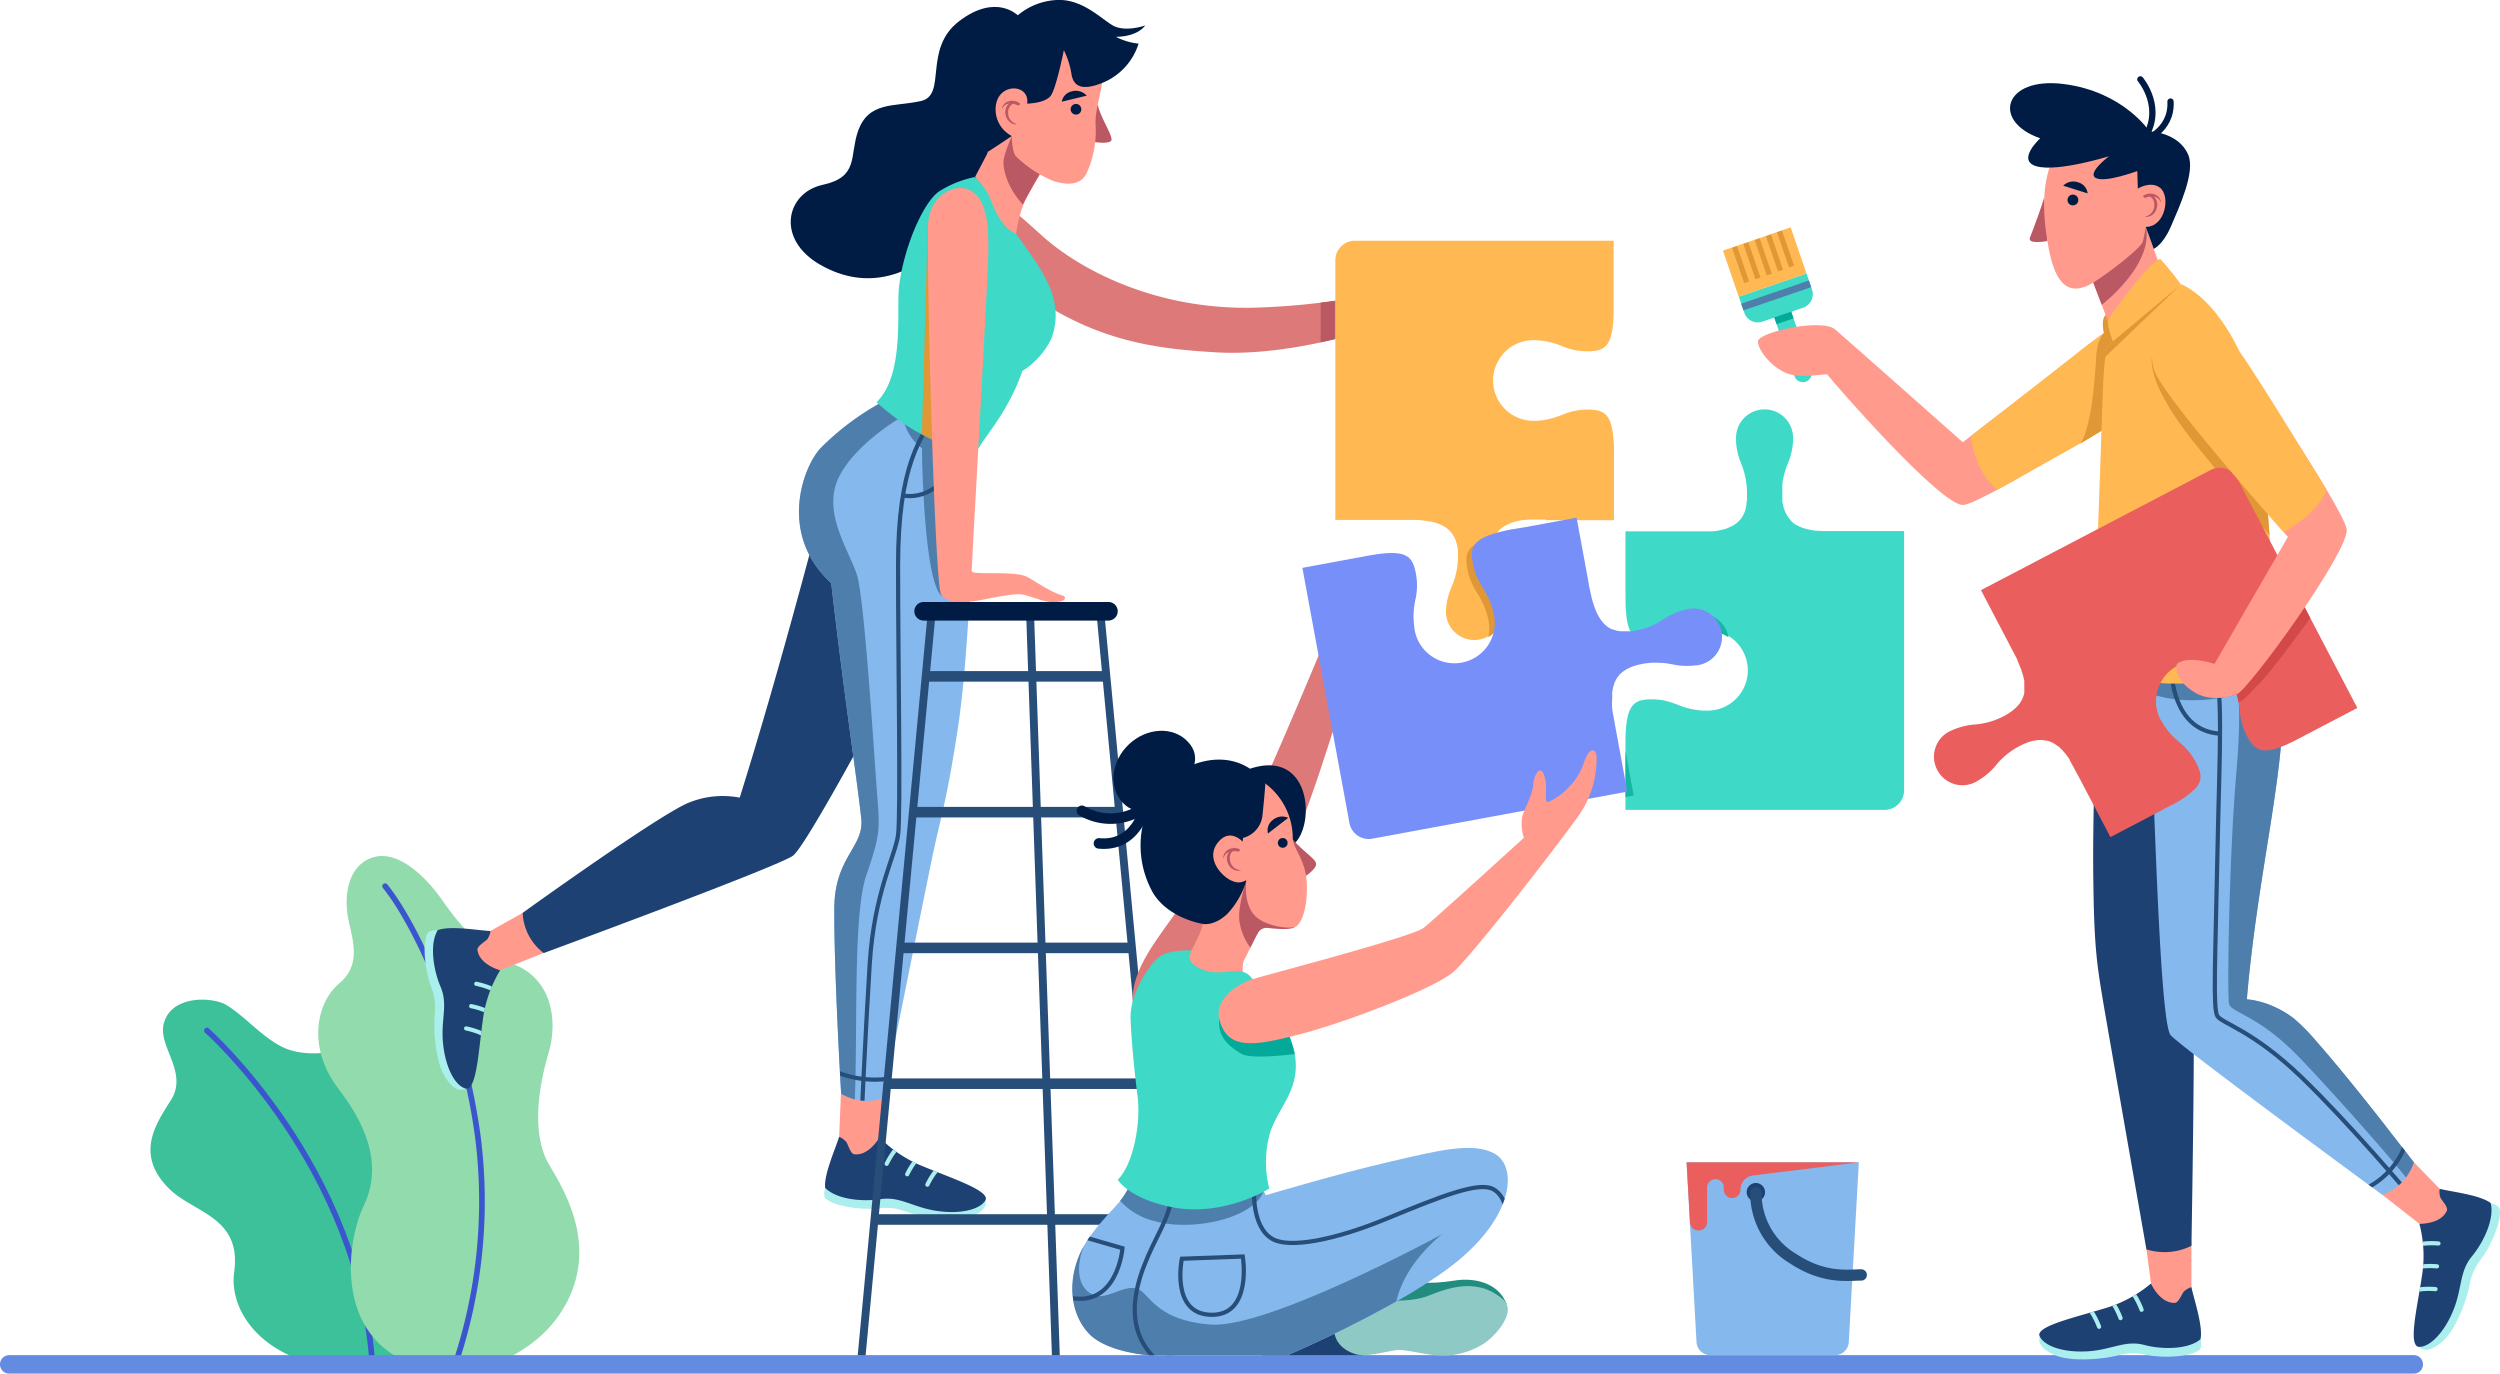 <svg id="Layer_1" data-name="Layer 1" xmlns="http://www.w3.org/2000/svg" xmlns:xlink="http://www.w3.org/1999/xlink" viewBox="0 0 440.92 242.26"><defs><style>.cls-1{fill:#1e4174;}.cls-10,.cls-16,.cls-2,.cls-20,.cls-21,.cls-23,.cls-28,.cls-32,.cls-37,.cls-4{fill:none;}.cls-3{fill:#3dc19a;}.cls-4{stroke:#3b55ce;stroke-width:1px;}.cls-10,.cls-28,.cls-32,.cls-37,.cls-4{stroke-linecap:round;}.cls-10,.cls-16,.cls-20,.cls-21,.cls-23,.cls-28,.cls-32,.cls-37,.cls-4{stroke-miterlimit:10;}.cls-5{fill:#91dbac;}.cls-6{fill:#dd7a79;}.cls-7{fill:#001c45;}.cls-8{fill:#aaeeed;}.cls-9{clip-path:url(#clip-path);}.cls-10{stroke:#aaeeed;}.cls-10,.cls-16{stroke-width:0.74px;}.cls-11{fill:#ff9a8d;}.cls-12{clip-path:url(#clip-path-2);}.cls-13{fill:#85b8ed;}.cls-14{fill:#4e7eac;}.cls-15{clip-path:url(#clip-path-3);}.cls-16,.cls-20,.cls-21,.cls-28{stroke:#274d79;}.cls-17{fill:#3ed9c7;}.cls-18{fill:#e09736;}.cls-19{fill:#ba5964;}.cls-20{stroke-width:1.39px;}.cls-21,.cls-32{stroke-width:1.86px;}.cls-22{fill:#ffb852;}.cls-23{stroke:#e09736;stroke-width:0.93px;}.cls-24{fill:#03aa99;}.cls-25{fill:#638be2;}.cls-26{fill:#13b7a3;}.cls-27{fill:#778ff9;}.cls-28{stroke-width:2px;}.cls-29{fill:#ea5e5d;}.cls-30{fill:#228c7e;}.cls-31{fill:#8fc9c6;}.cls-32,.cls-37{stroke:#001c45;}.cls-33{clip-path:url(#clip-path-4);}.cls-34{clip-path:url(#clip-path-5);}.cls-35{clip-path:url(#clip-path-6);}.cls-36{clip-path:url(#clip-path-7);}.cls-37{stroke-width:1.11px;}.cls-38{fill:#d34848;}</style><clipPath id="clip-path"><path class="cls-1" d="M86.53,164.2c-2.08-.08-7.1-1-9.33-.15-1.43,2.35-.85,6.8.51,10s0,5.79.43,10,2.08,7.36,3.92,7.92c2,.62,2.34-6.75,3.07-11.86a22.24,22.24,0,0,1,3.06-8.94Z"/></clipPath><clipPath id="clip-path-2"><path class="cls-1" d="M148,200.49c-.61,2-2.72,6.64-2.47,9,1.92,2,6.37,2.51,9.8,2s5.62,1.42,9.79,2.06,7.65-.18,8.66-1.83-6-3.94-10.73-5.91a22.43,22.43,0,0,1-7.91-5.19Z"/></clipPath><clipPath id="clip-path-3"><path class="cls-2" d="M171.93,77.83h0a81.51,81.51,0,0,1-16.19-7,46.56,46.56,0,0,0-11,8.2c-3.08,3.25-7.6,15.18,1.86,23.8,2.36,20.52,4.4,33.41,5.3,41.54.55,5-4.68,6.77-4.75,15.71-.09,11.11,1.2,32.81,1.2,32.81a8.84,8.84,0,0,0,7.48.79s7.85-39.06,8.8-43.49c1.29-6,2.52-9.78,4.37-22.18,2.47-16.63,3-50.12,3-50.21Z"/></clipPath><clipPath id="clip-path-4"><path class="cls-2" d="M200.35,206.12c-2,6.34-3.24,5.51-7.81,11.53s-4.29,13.61-.4,17.62c3.17,3.26,10.49,3.75,10.49,3.75h24.46s20.81-8.82,30.46-17,9.94-16.45,6-18.58S253.33,203,244.67,205s-21.42,5.8-21.42,5.8-2.41-5-2.72-4.72S200.35,206.12,200.35,206.12Z"/></clipPath><clipPath id="clip-path-5"><path class="cls-1" d="M386.5,227c.41,2.05,2.08,6.86,1.6,9.2-2.09,1.77-6.58,1.89-9.94,1s-5.73.88-10,1.13-7.59-.91-8.43-2.65,6.31-3.35,11.24-4.86a22.48,22.48,0,0,0,8.36-4.42Z"/></clipPath><clipPath id="clip-path-6"><path class="cls-1" d="M430.27,209.67c2,.51,7.09,1.06,9,2.5.7,2.65-1.11,6.75-3.32,9.43s-1.67,5.55-3.25,9.46-4.08,6.47-6,6.49c-2.11,0-.33-7.13.41-12.24a22.26,22.26,0,0,0-.4-9.44Z"/></clipPath><clipPath id="clip-path-7"><path class="cls-2" d="M420.18,210.74s-35.21-25.8-37.34-28.16-3.06-50.8-3.62-54.27c0,0-8.63-8.79-8.89-16.08l27.41-14c1.19,4.47.69,7.23,4,18.49,3.14,10.75-3.29,33.95-5.45,59.58a15.79,15.79,0,0,1,8.13,3.22c4.07,2.9,21.35,25.53,21.35,25.53A9.34,9.34,0,0,1,420.18,210.74Z"/></clipPath></defs><path class="cls-3" d="M71.94,241.26s6.06-4.32,7.62-11a19.53,19.53,0,0,0-5.47-18.36c-4.88-4.89-5.47-10.56-5.67-17-.1-3.57-.52-6.95-3.18-8.32-4.69-2.43-8.5.26-14-1.36-4.11-1.21-7.84-5.93-11.37-8-2.48-1.44-9.75-1.74-11,3.37-1,4,4.36,8.56,1.29,13.41-2.76,4.35-6.38,9.65-.32,15.66,4.3,4.27,12.83,4.93,11.46,14.7-.87,6.25,4,14.75,17.13,16.87Z"/><path class="cls-4" d="M36.49,181.75s27.13,24.06,29.23,59.51"/><path class="cls-5" d="M84.78,241.26s10.49-2.18,15.34-11.87,0-18.57-3.23-23.9-1.94-13.73-.16-19.7.48-13.08-6-15.67S80.27,162,77.83,158.53c-2.66-3.76-7.59-8.76-12.11-7.3s-5.17,7.1-4.2,11.3,1.94,7.92-1.78,11-5.81,11,0,18.57,7.42,14.33,4.36,20.67-5.49,24.38,10.83,28.5Z"/><path class="cls-4" d="M67.92,156.3c4.42,5.4,13.43,22.43,16.37,44.26a90.07,90.07,0,0,1-4.22,40.7"/><path class="cls-6" d="M172.69,35c2.83-.59,4.61.7,11,6.49,6.11,5.57,19.22,13,36.84,12.79a124.15,124.15,0,0,0,19.3-1.95l-.7,6.49s-12.84,4-24.5,3.33S192.25,60,179.3,50.27Z"/><path class="cls-7" d="M179.5,2.71s-3.81-3.94-10.31,1-2.07,13.06-6.78,14.11-9.27,0-11.11,5.39c-1.49,4.37.19,8-6.22,9.39s-8.35,9.56-.41,14.1c16.51,9.43,30.24-11.78,29.54-19.85S179.5,2.71,179.5,2.71Z"/><path class="cls-8" d="M82.06,192c-.63.48-2.07.42-3.65-2.17s-1.89-7.67-1.81-9.72.47-3.35-.61-6.2-1.57-7.71-.57-9.37c.51-.6,1.78-.45,1.78-.45Z"/><path class="cls-1" d="M86.53,164.2c-2.08-.08-7.1-1-9.33-.15-1.43,2.35-.85,6.8.51,10s0,5.79.43,10,2.08,7.36,3.92,7.92c2,.62,2.34-6.75,3.07-11.86a22.24,22.24,0,0,1,3.06-8.94Z"/><g class="cls-9"><path class="cls-10" d="M84,173.51s2.9.55,4,1.72"/><path class="cls-10" d="M83.1,177.45s2.9.54,4,1.71"/><path class="cls-10" d="M82.21,181.38s2.9.55,4,1.72"/></g><path class="cls-11" d="M92.18,161l-5.65,3.17a3.63,3.63,0,0,1-.56,1.45c-.4.46-1.83,1.23-1.76,1.89.3,2.62,4,3.62,4,3.62l7.71-3.07Z"/><path class="cls-1" d="M95.9,168.09s41.41-15.27,43.95-17.17c3-2.21,24.25-42.75,25.77-45.92,0,0,4-19,6.28-25.87l-14.22-8c-2.41,4-3.89,4.87-11.52,13.78,0,0-8,31.29-15.7,55.77a15.79,15.79,0,0,0-8.71.78C117,143.12,92.18,161,92.18,161A9.36,9.36,0,0,0,95.9,168.09Z"/><path class="cls-8" d="M173.78,211.71c.3.73-.12,2.11-3,3s-7.89-.07-9.86-.66-3.13-1.28-6.16-.94-7.86-.4-9.21-1.79c-.46-.63,0-1.82,0-1.82Z"/><path class="cls-1" d="M148,200.49c-.61,2-2.72,6.64-2.47,9,1.92,2,6.37,2.51,9.8,2s5.62,1.42,9.79,2.06,7.65-.18,8.66-1.83-6-3.94-10.73-5.91a22.43,22.43,0,0,1-7.91-5.19Z"/><g class="cls-12"><path class="cls-10" d="M156.38,205.26s1.25-2.67,2.65-3.44"/><path class="cls-10" d="M160,207.1s1.25-2.67,2.66-3.44"/><path class="cls-10" d="M163.56,208.94s1.25-2.68,2.66-3.45"/></g><path class="cls-11" d="M148.31,192.92l-.31,7.57a3.57,3.57,0,0,1,1.25.9c.35.5.74,2.09,1.4,2.18,2.61.35,4.49-3,4.49-3l.74-7.78Z"/><path class="cls-13" d="M171.93,77.83h0a81.51,81.51,0,0,1-16.19-7,46.56,46.56,0,0,0-11,8.2c-3.08,3.25-7.6,15.18,1.86,23.8,2.36,20.52,4.4,33.41,5.3,41.54.55,5-4.68,6.77-4.75,15.71-.09,11.11,1.2,32.81,1.2,32.81a8.84,8.84,0,0,0,7.48.79s7.85-39.06,8.8-43.49c1.29-6,2.52-9.78,4.37-22.18,2.47-16.63,3-50.12,3-50.21Z"/><path class="cls-14" d="M171.93,77.83h0a81.51,81.51,0,0,1-16.19-7,46.56,46.56,0,0,0-11,8.2c-3.08,3.25-7.6,15.18,1.86,23.8,2.36,20.52,4.4,33.41,5.3,41.54.55,5-4.68,6.77-4.75,15.71-.09,11.11,1.2,32.81,1.2,32.81a8.39,8.39,0,0,0,2.42,1c.49-13.48-.29-32.69,2-39.46,2.7-7.84,2.38-8.21,1.83-15.68s-2.15-32.9-3.42-37.19-6.2-11-3.34-17.16,11.41-11,11.41-11a8.49,8.49,0,0,0,3.36,5.66c0,3.56.55,25,3.76,26.2,2.39.91,4.27-23.7,5.48-23.72.05-2.35.08-3.76.08-3.78Z"/><g class="cls-15"><path class="cls-16" d="M166.56,71.15c-4.39,5.52-8.17,11.21-8.17,28.55s.49,43.89,0,47.58-4.21,10.06-5,22.72-1.49,28.5-1.49,28.5"/><path class="cls-16" d="M159.25,87.37s7.82,2.13,11.16-11.13"/><path class="cls-16" d="M146.86,188.8a18,18,0,0,0,12.39.92"/></g><path class="cls-17" d="M171.87,31.24a18.38,18.38,0,0,0-6.41,2.63c-2.83,2.18-6.2,10.18-6.92,16.91-.43,4.11,1,15.36-3.94,20.15,0,0,9.29,9,18,8.14,1.16-2.2,5.28-6.55,7.71-13.64a13.81,13.81,0,0,0,5.11-5.7c2.66-7.14-2.13-12.65-6.23-18.52-1.65-2.36-3.17-5.76-4.84-8.05A5.28,5.28,0,0,0,171.87,31.24Z"/><path class="cls-18" d="M168.05,78.7,163.74,39l-.09.43L162.59,76.6A23.22,23.22,0,0,0,168.05,78.7Z"/><path class="cls-11" d="M178.5,24l-4,2.37-2.53,4.84a13.8,13.8,0,0,1,2.44,3.28c.71,1.72,2.15,5.83,4.81,6.69a24.86,24.86,0,0,1,1.25-5.06c.76-1.69,3-5.44,3-5.44Z"/><path class="cls-19" d="M178.5,24A19,19,0,0,0,177,28.18c-.16,1.49.53,4.77,3.41,7.91.76-1.69,3-5.44,3-5.44Z"/><path class="cls-19" d="M193.61,18.45c.49,2.4,2.95,5.87,2.33,6.42s-2.81.19-2.81.19a4.31,4.31,0,0,1-.84-4C193,18.84,193.61,18.45,193.61,18.45Z"/><path class="cls-11" d="M188.77,3.38c3.23.52,6.17,5.24,5.83,9.33s-1.44,6.26-1.38,9.17a17.88,17.88,0,0,1-1.57,8.64c-.94,2-3.08,2.27-5.84,1.41a20.72,20.72,0,0,1-6.62-4.35c-.75-.83-.72-3.56-.72-3.56a8.07,8.07,0,0,1-5.31-4.45C171.65,15.94,173,.84,188.77,3.38Z"/><path class="cls-7" d="M178.47,24a5.27,5.27,0,0,1-2.82-5.47c.59-4,6-3.74,5.51-.25,0,0,3.15-.06,4.14-1.37s2.33-8.06,2.33-8.06a14.58,14.58,0,0,1,1.34,4.2c.39,2.44,2.16,2.86,5.4,1.59a11,11,0,0,0,6.44-6.95,10.73,10.73,0,0,1-4-1.2s3.55.12,5.18-2c0,0-3.64,1.3-5.85-.07S190.73-.21,186.41,0a11.54,11.54,0,0,0-6.91,2.7s-3.9-1.94-7.06.22-5.69,8.14-3.55,14.65,5.32,9.23,5.32,9.23Z"/><path class="cls-7" d="M190.71,19.28a.94.94,0,1,0-1,.93A.93.93,0,0,0,190.71,19.28Z"/><path class="cls-7" d="M191.66,16.87l-4.4,1.07A2.27,2.27,0,0,1,189,16.12,2.56,2.56,0,0,1,191.66,16.87Z"/><path class="cls-19" d="M177.92,17.86a2.18,2.18,0,0,1,1.93.36c.17.16-.16.44-.33.36-1-.44-2.17-.57-2.74.55,0,.06-.07,0-.06-.05A1.62,1.62,0,0,1,177.92,17.86Z"/><path class="cls-19" d="M178.37,18c.12,0,.35.24.32.32a1.23,1.23,0,0,0-.57.44,1.78,1.78,0,0,0-.32,1.1,2,2,0,0,0,1.47,2s0,.06,0,.06c-.85.15-1.74-.78-1.88-1.54A2,2,0,0,1,178.37,18Z"/><path class="cls-11" d="M171.31,33.69c-2.68-1.64-7.11.65-7.57,5.27s1,61.09,2.15,65.61c.44,1.81,4.11,1.83,7,1.28,1.47-.28,5.88-1.25,7.38-1,1.33.2,3.63,1.28,5.28,1.34a4.68,4.68,0,0,0,1.85-.23c.55-.28.58-.76,0-.93-2.33-.66-5.19-2.82-6.47-3.38-2.24-1-9.56-.16-9.56-.93s2-36.23,2.5-46.46S175.25,36.09,171.31,33.69Z"/><polyline class="cls-20" points="151.96 239.13 164.37 107.54 194.02 107.54 206.43 239.13"/><line class="cls-20" x1="181.65" y1="107.54" x2="186.22" y2="239.13"/><line class="cls-21" x1="154.74" y1="215.08" x2="203.98" y2="215.08"/><line class="cls-21" x1="156.49" y1="191.13" x2="201.96" y2="191.13"/><line class="cls-21" x1="158.75" y1="167.18" x2="199.65" y2="167.18"/><line class="cls-21" x1="161.01" y1="143.24" x2="197.13" y2="143.24"/><line class="cls-21" x1="163.26" y1="119.29" x2="195.13" y2="119.29"/><path class="cls-7" d="M195.49,109.45H162.9a1.65,1.65,0,0,1-1.64-1.64h0a1.64,1.64,0,0,1,1.64-1.64h32.59a1.64,1.64,0,0,1,1.64,1.64h0A1.65,1.65,0,0,1,195.49,109.45Z"/><path class="cls-22" d="M272.58,91.63h-2.45a19.37,19.37,0,0,0-2,.16l-.34.07-.39.1-.38.1-.33.11-.39.14-.27.12-.39.2-.21.12A4.43,4.43,0,0,0,265,93l-.12.09a4.25,4.25,0,0,0-.9,1l-.06.09a3.66,3.66,0,0,0-.28.52l-.06.13c-.08.18-.15.37-.22.56s0,.1,0,.15a6.56,6.56,0,0,0-.17.67.3.3,0,0,1,0,.1,11,11,0,0,0-.16,1.9,14.09,14.09,0,0,0,1.07,5.33,11.89,11.89,0,0,1,.93,4c0,.24,0,.42,0,.61a5,5,0,1,1-10-.56,12,12,0,0,1,.94-4,13.27,13.27,0,0,0,1.16-5.22c0-.08,0-.14,0-.21,0-.25,0-.49,0-.72s0-.26,0-.38l-.06-.48c0-.13-.05-.25-.08-.38s-.06-.27-.1-.4-.07-.23-.11-.34a3.62,3.62,0,0,0-.13-.35c0-.11-.09-.21-.14-.32a15891740849920.49,15891740849920.49,0,0,0-.34-.58c-.06-.09-.13-.17-.2-.26a4.79,4.79,0,0,0-.43-.47l-.21-.19a3.3,3.3,0,0,0-.3-.22l-.23-.16-.34-.19-.25-.13-.38-.17-.27-.1-.43-.14-.25-.07-.51-.12-.16,0a16.76,16.76,0,0,0-2.3-.29h-14.4V45.92a3.45,3.45,0,0,1,3.46-3.46H284.6V54.31c0,6.9-1.5,7.65-4.7,7.65a11.28,11.28,0,0,1-4.42-.92A13.87,13.87,0,0,0,270.89,60a5,5,0,0,0-.71,0,7.11,7.11,0,0,0,0,14.21c.23,0,.46,0,.69,0H271a11.1,11.1,0,0,0,1.24-.12l.34-.06.73-.15.58-.16.33-.1c.46-.15.89-.3,1.32-.46a11.06,11.06,0,0,1,4.42-.92c2.19,0,3.58.35,4.24,2.81a19.5,19.5,0,0,1,.45,4.83v3.44h0v8.43h-12Z"/><path class="cls-18" d="M263.18,96.24a6.56,6.56,0,0,1,.17-.67s0-.1,0-.15.14-.38.22-.56l0-.08a9.92,9.92,0,0,0-3.81,1.54c-1.27,1-1.27,2.29-.95,4.05a11.23,11.23,0,0,0,1.71,4.18c.24.39.47.8.7,1.23l.15.28.27.56c.09.21.18.43.27.67s.09.22.13.34c.12.37.24.76.34,1.2,0,0,0,0,0,0a5.35,5.35,0,0,1,.17.69,7.23,7.23,0,0,1-.06,2.86,5.53,5.53,0,0,0,1-.75,5,5,0,0,0,1.47-3.54c0-.19,0-.37,0-.61a11.89,11.89,0,0,0-.93-4A14.09,14.09,0,0,1,263,98.24a11,11,0,0,1,.16-1.9A.3.3,0,0,0,263.18,96.24Z"/><path class="cls-17" d="M307.21,50.15h12.63a0,0,0,0,1,0,0v3a2.52,2.52,0,0,1-2.52,2.52h-7.58a2.52,2.52,0,0,1-2.52-2.52v-3a0,0,0,0,1,0,0Z" transform="translate(-0.22 104.44) rotate(-18.91)"/><rect class="cls-22" x="304.93" y="41.93" width="12.63" height="8.6" transform="translate(1.81 103.35) rotate(-18.91)"/><path class="cls-17" d="M318.48,67.32h0a1.58,1.58,0,0,1-2-1L312.92,56l3-1,3.55,10.35A1.59,1.59,0,0,1,318.48,67.32Z"/><line class="cls-23" x1="305.92" y1="43.55" x2="308.05" y2="49.77"/><line class="cls-23" x1="307.91" y1="42.87" x2="310.05" y2="49.09"/><line class="cls-23" x1="309.91" y1="42.18" x2="312.04" y2="48.41"/><line class="cls-23" x1="311.9" y1="41.5" x2="314.03" y2="47.73"/><line class="cls-23" x1="313.84" y1="40.8" x2="315.98" y2="47.02"/><rect class="cls-24" x="313.05" y="55.44" width="3.16" height="1.28" transform="translate(-1.2 104.97) rotate(-18.91)"/><rect class="cls-14" x="306.95" y="51.5" width="12.63" height="1.24" transform="translate(0.01 104.32) rotate(-18.91)"/><path class="cls-11" d="M383.89,66.64c4.26-4.27-2.88-13.82-9.81-9.42S346.18,78,346.18,78s-20.76-18.4-22.53-19.91c-2.39-2-13.62.5-13.61,2.13s2.6,4.77,5.33,5.7c2.26.78,5.74.12,6.86.08,1.35,1.76,20.3,23.46,24.07,23.06S381.11,69.42,383.89,66.64Z"/><path class="cls-22" d="M376.41,55.31a79.77,79.77,0,0,0-9.87,6.8c-3.61,2.89-18.93,14.78-18.93,14.78s.43,6,4.64,9.5c0,0,8.53-4.74,13.78-7.7s15-9.29,17.75-11.29,3-8.61,1.47-10.2S379.52,53.43,376.41,55.31Z"/><path class="cls-18" d="M380.13,69.89,380,63l-3.27-5.2-5.69,1,0,0c-.14.11-1.07,1-1.3,3.6-.12,1.35-.53,12.44-2.82,15.83C370.71,76,376.28,72.45,380.13,69.89Z"/><path class="cls-6" d="M199.74,176.71c-.1-5.89,3.92-10.51,9.65-18.53,6.11-8.56,11.34-16.12,12.3-17.72,1.85-3.08,13-29.93,13-29.93l4.22,6.07s-8.32,27.8-10.39,30.39-21.85,28.58-21.85,28.58Z"/><path class="cls-25" d="M425.72,242.26H1.62A1.62,1.62,0,0,1,0,240.64H0A1.63,1.63,0,0,1,1.62,239h424.1a1.62,1.62,0,0,1,1.62,1.62h0A1.61,1.61,0,0,1,425.72,242.26Z"/><path class="cls-17" d="M286.68,103.06h0V93.71H302a.34.34,0,0,0,.13,0l.5-.07c.13,0,.24,0,.36-.06a3.4,3.4,0,0,0,.46-.09l.32-.07.47-.12.26-.08L305,93l.11-.05a5.81,5.81,0,0,0,.61-.31l.11-.07.44-.3.13-.12a3.81,3.81,0,0,0,.36-.33l.11-.12a4.17,4.17,0,0,0,.36-.47l0,0a5.53,5.53,0,0,0,.61-1.32l0-.09c.06-.22.12-.45.17-.69a.5.5,0,0,1,0-.12c0-.26.08-.54.11-.84v0c0-.32,0-.65,0-1a14.08,14.08,0,0,0-1-5.33,11.94,11.94,0,0,1-.94-4c0-.24,0-.43,0-.61a5,5,0,0,1,10.06,0,5.27,5.27,0,0,1,0,.56,11.89,11.89,0,0,1-.94,4,14.48,14.48,0,0,0-.95,3.54v0c0,.17,0,.35,0,.53a1.79,1.79,0,0,0,0,.23c0,.14,0,.3,0,.45s0,.25,0,.39h0v0c0,.33,0,.68,0,1,0,.1,0,.2,0,.31s0,.38.07.56.05.22.07.33.07.31.11.46l.11.32c.05.13.09.26.15.38a2.59,2.59,0,0,0,.14.29l.18.33c.06.09.11.18.17.26a3.25,3.25,0,0,0,.23.29,2.2,2.2,0,0,0,.2.23L316,92a2.31,2.31,0,0,0,.24.2,3.06,3.06,0,0,0,.29.21l.27.17.33.17c.1,0,.2.11.3.15l.36.14c.24.09.5.17.76.24l.3.08.5.1.31.06.56.08.32,0,.61.06.32,0,.69,0h13.66v45.72a3.46,3.46,0,0,1-3.46,3.46H286.68V131c0-6.9,1.51-7.66,4.7-7.66a10.65,10.65,0,0,1,2.19.22,17.3,17.3,0,0,1,2.24.7,13.54,13.54,0,0,0,4.58,1.07c.2,0,.45,0,.72,0a7.1,7.1,0,0,0,4-13,7,7,0,0,0-4-1.22,5.28,5.28,0,0,0-.55,0h-.22c-.47,0-.89.07-1.29.13l-.23,0q-.44.07-.84.18l-.45.12-.48.15c-.43.14-.84.29-1.25.44a11.24,11.24,0,0,1-4.42.92c-1.59,0-2.76-.19-3.54-1.24s-1.15-3-1.15-6.41Z"/><path class="cls-26" d="M294.67,110a13.29,13.29,0,0,1-4.88,2c-.35.06-.68.11-1,.14h-.05a7,7,0,0,1-.78,0c.78.91,1.9,1.09,3.41,1.09a11.24,11.24,0,0,0,4.42-.92c.41-.15.82-.3,1.25-.44l.48-.15.45-.12q.4-.11.84-.18l.23,0c.4-.06.82-.1,1.29-.13h.22a5.28,5.28,0,0,1,.55,0,7.05,7.05,0,0,1,3.74,1.09v-.06a5,5,0,0,0-5.85-4,4.65,4.65,0,0,0-.59.15A11.78,11.78,0,0,0,294.67,110Z"/><polygon class="cls-26" points="286.68 132.45 286.68 140.58 288.13 140.31 286.68 132.45"/><path class="cls-27" d="M268.86,93h0l9.2-1.7,2.15,11.66,0,.17.49,2.22h0v0a17.77,17.77,0,0,0,.64,2.05l.12.29c.05.13.11.26.17.39l.16.33.18.33c.06.11.13.21.2.32l.18.27.24.32.18.21c.11.12.22.22.33.32l.14.14a5.17,5.17,0,0,0,.53.39h0a4.24,4.24,0,0,0,.56.3l.15,0a4.2,4.2,0,0,0,.5.17l.19.05.54.1.2,0,.62,0h.18c.26,0,.53,0,.81,0h.05a9.59,9.59,0,0,0,1-.14,13,13,0,0,0,4.88-2,11.88,11.88,0,0,1,3.73-1.64c.23-.07.41-.11.59-.15a5,5,0,0,1,1.82,9.89,5.14,5.14,0,0,1-.55.06,12,12,0,0,1-4.12-.19c-.52-.09-1-.18-1.61-.24h-.08l-.23,0a12.39,12.39,0,0,0-3.34.17h0c-.32.06-.62.13-.91.2l-.29.09-.53.17-.31.13a4.08,4.08,0,0,0-.42.19,2.64,2.64,0,0,0-.29.15l-.35.21-.26.18-.3.24-.22.2c-.09.09-.17.19-.26.29l-.24.31c-.09.13-.18.27-.26.41a2.75,2.75,0,0,0-.14.3,1.51,1.51,0,0,0-.13.29,2.3,2.3,0,0,0-.12.34c0,.1-.07.2-.09.3s-.06.25-.09.38,0,.2-.05.3a3.11,3.11,0,0,0-.06.44l0,.28,0,.5v.2a10.58,10.58,0,0,0,.05,2.23h0l.4,2.15c0,.11,0,.21.05.32L287,139.62l-45,8.3a3.45,3.45,0,0,1-4-2.77l-8.3-45L241.35,98c6.79-1.25,7.8.09,8.38,3.23a11.12,11.12,0,0,1-.1,4.52,13.68,13.68,0,0,0-.21,4.71,5.17,5.17,0,0,0,.09.7,7.1,7.1,0,0,0,14-2.59,5.2,5.2,0,0,0-.17-.68.13.13,0,0,1,0-.06c-.11-.43-.22-.82-.35-1.19,0-.12-.08-.23-.13-.35a6.5,6.5,0,0,0-.27-.66l-.27-.57-.15-.28c-.23-.42-.46-.83-.7-1.22a11.39,11.39,0,0,1-1.71-4.18c-.32-1.76-.31-3,1-4,1-.79,2.75-1.4,5.71-2Z"/><path class="cls-13" d="M323.64,239h-22a2.43,2.43,0,0,1-2.43-2.29L297.46,205h30.38l-1.78,31.78A2.42,2.42,0,0,1,323.64,239Z"/><path class="cls-1" d="M308.06,210.39a1.62,1.62,0,1,1,3.23,0,1.62,1.62,0,0,1-3.23,0Z"/><path class="cls-28" d="M309.68,210.39A13.45,13.45,0,0,0,316.26,222c5.51,3.62,9.69,2.86,12,2.86"/><path class="cls-29" d="M297.46,205l.6,10.63a1.47,1.47,0,0,0,1.47,1.39h.08a1.47,1.47,0,0,0,1.47-1.47v-6.12a1.47,1.47,0,0,1,1.47-1.47h0a1.47,1.47,0,0,1,1.47,1.47v.39a1.47,1.47,0,0,0,1.47,1.47h0a1.47,1.47,0,0,0,1.47-1.47h0a2.54,2.54,0,0,1,2.22-2.51L327.84,205Z"/><path class="cls-30" d="M265.72,230c-1.47-3.86-5.81-4.68-9.11-4.16-5,.79-7,.17-7,.17l-4.53,3.84L254,233Z"/><polygon class="cls-1" points="240.36 239.02 222.54 239.02 222.54 232.38 240.59 232.38 240.36 239.02"/><path class="cls-31" d="M235.31,234.47c0,2.18,1.66,3.73,3.77,4.36s6.15-.74,7.71-.74,5.33,1,7.45,1a13.61,13.61,0,0,0,7.27-2c2.57-1.61,5.91-5.84,3.68-7.82-4.36-3.88-9.29-2.33-13.12-.8-3.45,1.38-7.68.74-11.68,1.16C237.91,229.91,235.31,231.9,235.31,234.47Z"/><path class="cls-11" d="M222.37,163.49s-2.55,5-3,5.95,0,3.64,0,3.64L208,171.15s3.59-5.42,4.15-8.2l7.67-7.7Z"/><path class="cls-19" d="M219.84,155.25s-1.59,4.6-1.25,7.22a10.59,10.59,0,0,0,1.93,4.66l1.85-3.64Z"/><path class="cls-7" d="M219.84,155.25a14.75,14.75,0,0,1-3.39,5.94c-2.36,2.21-4.28,1.76-4.28,1.76s-6-.88-8.79-5.43a17,17,0,0,1,.08-16.94c2.73-4.86,10.95-9,17-5,10.35-3.44,11.53,8.89,8.14,12.88C227.16,150.15,219.84,155.25,219.84,155.25Z"/><path class="cls-19" d="M227.35,147c1.19,2.45,4.89,4.37,4.78,5.44s-2.4,2.42-2.4,2.42S226.71,149.26,227.35,147Z"/><path class="cls-19" d="M221.69,164.83a1.83,1.83,0,0,1,1.8-1.18c1.29.14,3.8.42,4.86-.1l-7.82-3.19.66,3.29Z"/><path class="cls-11" d="M223.17,138.19A12.08,12.08,0,0,1,228,148c.26,2.09,2.5,3.84,2.5,8.51,0,4.48-1.21,6.54-2,6.94s-4.51.07-6.59-1.44c-2.81-2-2.09-6.8-2.09-6.8a2.51,2.51,0,0,1-2.48.16c-1.78-.64-5.17-4.19-2.18-7.18,2-2,4,.26,4,.26S220.09,138.59,223.17,138.19Z"/><path class="cls-7" d="M223.17,138.19s-.18,2.6-.53,5.78a4.58,4.58,0,0,1-3.5,3.83l-1.41-7.2C218.41,137.25,220.18,136.35,223.17,138.19Z"/><path class="cls-7" d="M209.5,130.81c2.56,2.72,1,5.89-2.18,8.87s-6.72,4.64-9.29,1.91-2.08-7.35,1.09-10.33S206.93,128.08,209.5,130.81Z"/><path class="cls-32" d="M190.81,143a10,10,0,0,0,11.15-.69s-1.46,7.09-8.14,6.44"/><path class="cls-13" d="M200.35,206.12c-2,6.34-3.24,5.51-7.81,11.53s-4.29,13.61-.4,17.62c3.17,3.26,10.49,3.75,10.49,3.75h24.46s20.81-8.82,30.46-17,9.94-16.45,6-18.58S253.33,203,244.67,205s-21.42,5.8-21.42,5.8-2.41-5-2.72-4.72S200.35,206.12,200.35,206.12Z"/><path class="cls-14" d="M222.88,210.09c-.26-.51-.62-1.23-1-1.91-4.07-2.21-18.4-1.45-21.82-1.23a14.62,14.62,0,0,1-2.5,4.84,12.12,12.12,0,0,0,6.25,3.62C210,217.16,220.92,215.09,222.88,210.09Z"/><path class="cls-14" d="M213.49,233.61c-10.1-.79-10.82-5.92-13.15-6.39s-5,1.89-7.13,1.27c-3.36-1-3.46-5.35-2-8.85-3.22,5.67-2.58,12.05.9,15.63,3.17,3.26,10.49,3.75,10.49,3.75h24.46a212.1,212.1,0,0,0,19.22-9.5c1.56-7,8.12-11.87,8.12-11.87S223.58,234.4,213.49,233.61Z"/><g class="cls-33"><path class="cls-16" d="M208.44,222l10.75-.39s1.73,10.36-5.53,10.28S208.44,222,208.44,222Z"/><path class="cls-16" d="M190.34,217.94l7.63,2.21s-.87,10.8-9.72,8.63"/><path class="cls-16" d="M221.2,209.06s-.68,7.26,3.23,9.46c3,1.73,11.08.14,19.87-3.48,10-4.13,16.47-6.66,19-5.34,3,1.55,2.57,6.71,2.57,6.71"/><path class="cls-16" d="M206.87,208.77c0,5-2.42,8.2-4.35,12.67-1.78,4.11-5.41,13.32,2.54,19.31"/></g><path class="cls-17" d="M220.45,172.14c-1.91-1.92-4.64.11-7.92-1s-2.87-2.6-2.36-3.51c0,0-4-.24-5.77,1.19s-5.2,6.52-5,11c.13,3.29.6,8.61,1.23,13.53s-.84,12.19-3.5,14.71c0,0,2,3.43,9.87,4.9s15.25-2.3,16.86-3.35a18.83,18.83,0,0,1,.22-10.09c1.61-4.55,5.29-7.44,4.29-13.55S220.45,172.14,220.45,172.14Z"/><path class="cls-24" d="M228.35,185.89a23,23,0,0,0-3.67-8.2l-9,1.65-.66.37c0,1.24-.37,3.74,4,6.18C220.92,186.91,228.35,185.89,228.35,185.89Z"/><path class="cls-11" d="M221.42,172.55c-3.89,1.13-7.17,4.12-6.39,7.16,1.43,5.59,6.09,4.81,14.26,2.69s23.73-8.07,27.06-11,18.37-22.32,22-27.44a17.48,17.48,0,0,0,3.23-10.62c-.14-1.41-1.3-1.69-2.29,1.35a10.9,10.9,0,0,1-2.67,4.21,10.41,10.41,0,0,1-3.57,2.54c-.9.18.07-2.35-.69-4.64-.7-2.11-1.84-.12-1.95,1.62s-1.7,4.59-1.94,5.59a8,8,0,0,0,.29,3.75S253,162.13,251.08,163.65,225.3,171.42,221.42,172.55Z"/><path class="cls-7" d="M227.09,148.67a.86.86,0,1,0-.85.85A.85.85,0,0,0,227.09,148.67Z"/><path class="cls-7" d="M227.2,144.24,223.63,147a2.25,2.25,0,0,1,.82-2.35A2.54,2.54,0,0,1,227.2,144.24Z"/><path class="cls-19" d="M216.61,149.85a2.27,2.27,0,0,1,2-.09c.2.12-.06.47-.24.43-1-.21-2.25-.07-2.55,1.15,0,.07-.07,0-.07,0A1.64,1.64,0,0,1,216.61,149.85Z"/><path class="cls-19" d="M217.09,149.87c.1-.07.39.17.38.24a1.3,1.3,0,0,0-.46.56,1.78,1.78,0,0,0-.06,1.14,2,2,0,0,0,1.88,1.65s0,0,0,.06a1.92,1.92,0,0,1-2.18-1.08A2.06,2.06,0,0,1,217.09,149.87Z"/><path class="cls-8" d="M359.78,235.75c-.37.7-.09,2.11,2.71,3.28s7.87.67,9.88.27,3.24-1,6.22-.35,7.87.35,9.35-.9c.51-.59.16-1.82.16-1.82Z"/><path class="cls-1" d="M386.5,227c.41,2.05,2.08,6.86,1.6,9.2-2.09,1.77-6.58,1.89-9.94,1s-5.73.88-10,1.13-7.59-.91-8.43-2.65,6.31-3.35,11.24-4.86a22.48,22.48,0,0,0,8.36-4.42Z"/><g class="cls-34"><path class="cls-10" d="M377.71,231s-1-2.79-2.32-3.68"/><path class="cls-10" d="M374,232.47s-1-2.78-2.32-3.68"/><path class="cls-10" d="M370.21,234s-1-2.78-2.32-3.68"/></g><path class="cls-11" d="M386.5,218.87V227a3.71,3.71,0,0,0-1.33.78c-.4.46-.94,2-1.6,2-2.64.11-4.19-3.37-4.19-3.37l-1-7.41Z"/><path class="cls-8" d="M426.7,237.55c.47.64,1.86,1,4.12-1s4-6.82,4.48-8.81.5-3.35,2.34-5.77,3.69-7,3.2-8.83c-.32-.72-1.57-.93-1.57-.93Z"/><path class="cls-1" d="M430.27,209.67c2,.51,7.09,1.06,9,2.5.7,2.65-1.11,6.75-3.32,9.43s-1.67,5.55-3.25,9.46-4.08,6.47-6,6.49c-2.11,0-.33-7.13.41-12.24a22.26,22.26,0,0,0-.4-9.44Z"/><g class="cls-35"><path class="cls-10" d="M430.07,219.31s-2.93-.3-4.32.52"/><path class="cls-10" d="M429.81,223.34s-2.94-.3-4.32.51"/><path class="cls-10" d="M429.55,227.36s-2.94-.29-4.32.52"/></g><path class="cls-11" d="M425.75,205l4.52,4.65a3.67,3.67,0,0,0,.13,1.54c.25.56,1.41,1.7,1.15,2.31-1,2.43-4.84,2.35-4.84,2.35l-6.53-5.13Z"/><path class="cls-1" d="M370.75,102.68c9.13,0,15.93.68,15.93.68,2.93,1.28,7.94,7.92,9.41,12.14s.88,11.26.11,14.89c-4.29,20.2-11.45,31.84-13.12,39.85-1,4.89,3.83,2.26,3.83,14.68,0,11.11-.41,34.8-.41,34.8a10.68,10.68,0,0,1-7.94.63s-6.86-39.07-7.61-43.54c-1.22-7.25-1.64-10.29-1.77-22.83C369,136.34,370.75,102.68,370.75,102.68Z"/><path class="cls-13" d="M420.18,210.74s-35.21-25.8-37.34-28.16-3.06-50.8-3.62-54.27c0,0-8.63-8.79-8.89-16.08l28-14c1.19,4.47.45,7.13,3.37,18.49,3.26,12.69-3.29,33.95-5.45,59.58a15.79,15.79,0,0,1,8.13,3.22c4.07,2.9,21.35,25.53,21.35,25.53A9.34,9.34,0,0,1,420.18,210.74Z"/><path class="cls-14" d="M425.75,205a10.2,10.2,0,0,1-1.42,2.66c-3.56-4.48-13.13-15.24-18.7-21.06-7.4-7.7-12.15-7.94-12.5-9.58s0-25.8,1.3-40.9,0-21.21-4.42-26.68a33.6,33.6,0,0,1-3.47-5.36l11.8-5.91c1.19,4.49.46,7.13,3.38,18.5,3.27,12.7-3.29,33.95-5.44,59.57a10.08,10.08,0,0,1,1.39.19,17.8,17.8,0,0,1,2.21.62,20.75,20.75,0,0,1,2.89,1.36c.53.31,1.07.66,1.62,1.06a33.7,33.7,0,0,1,4.25,4.29c3.42,3.87,7.9,9.46,11.43,13.94l1.54,2C424.05,202.82,425.75,205,425.75,205Z"/><path class="cls-14" d="M372.18,118.54a22.77,22.77,0,0,0,14.36,4.95,29.16,29.16,0,0,0,14.78-3.84l-2.46-6Z"/><g class="cls-36"><path class="cls-16" d="M378.12,97.83c4.09,7.74,10.12,13,12.11,18.21s1.23,15.59.85,34.65c-.37,18.72-.81,27.26,0,28.53s6.26,2.52,14.8,10.74S425,210.74,425,210.74"/><path class="cls-16" d="M383,118.39s.06,10.46,8.51,11"/><path class="cls-16" d="M424.39,201.05c-.59,3.1-3.58,7.22-8,8.92"/></g><path class="cls-18" d="M371.35,55.55c-.59.63-.79,1.85.26,5.58l13-11Z"/><path class="cls-19" d="M360.54,34.8c-.27,1.05-1.93,5.68-2.51,7.05s3.07.66,3.07.66Z"/><polygon class="cls-11" points="382.09 50.16 372.59 58.77 369.18 49.83 378.47 40.01 382.09 50.16"/><path class="cls-19" d="M370.68,53.76s9.18-7,7.79-13.75l-9.29,9.82Z"/><path class="cls-11" d="M378.44,40a26.76,26.76,0,0,1-.52,2.65c-.32,1.16-7.73,6.89-9.86,7.78s-5.18,1.26-6.66-6.26S360,29.75,364,25s11.9-3,16.2.87S383.9,39.93,378.44,40Z"/><path class="cls-7" d="M378.44,40h0l1.41,3.89s1.58-.64,3-3.88c1.52-3.55,4.38-9.69,3.08-12.72-1.71-4-6.84-4.12-6.84-4.12s-4.55-7-15.11-8.35-12.8,6.58-4.15,9.57c0,0-4.33,3.93-.61,4.95s12.74-1.78,12.74-1.78-4,3-2.3,3.85,7.29-1.25,7.29-1.25l.09,3.1s2.15-1.37,3.84-.21C382.88,34.44,381.94,40.05,378.44,40Z"/><path class="cls-37" d="M377.49,14s4.51,5.29.39,10.85c0,0,5.21-1.64,4.93-6.94"/><path class="cls-22" d="M372.67,60.23s-1.34-3.23-.76-4.08c1.95-2.84,8.3-11.19,9.18-10.39a55.24,55.24,0,0,1,3.56,4.4Z"/><path class="cls-22" d="M371.61,61.13c-.82,3.75-.75,9.93-1.26,23.05-.32,8.43-1.17,32.91-1.17,32.91s6.46,4.24,17.3,3.37c10.37-.83,14.84-5.93,14.84-5.93s-1.08-34.42-4.49-48c-5-14-12.18-16.4-12.18-16.4Z"/><path class="cls-18" d="M400.27,94.43c-.62-8.82-1.54-18.65-2.87-25.33L379.51,63c-.37,3.92,3.36,9.84,7,14.49C389.53,81.22,397.42,90.92,400.27,94.43Z"/><path class="cls-18" d="M384.65,50.16l-12,10.07-1.06.9a2.57,2.57,0,0,0-.3,1.82Z"/><path class="cls-7" d="M364.65,35.22a.95.95,0,1,1,.89,1A.93.93,0,0,1,364.65,35.22Z"/><path class="cls-7" d="M363.88,32.75l4.31,1.36a2.26,2.26,0,0,0-1.58-1.92A2.54,2.54,0,0,0,363.88,32.75Z"/><path class="cls-19" d="M380,34.28a2.2,2.2,0,0,0-1.95.22c-.19.14.13.45.3.38,1-.37,2.21-.42,2.7.74,0,.06.07,0,.06,0A1.61,1.61,0,0,0,380,34.28Z"/><path class="cls-19" d="M379.5,34.37c-.11,0-.36.22-.34.3a1.32,1.32,0,0,1,.54.47,1.86,1.86,0,0,1,.24,1.13,2,2,0,0,1-1.6,1.92s0,.05,0,.06a1.92,1.92,0,0,0,2-1.41A2,2,0,0,0,379.5,34.37Z"/><path class="cls-29" d="M366.63,137,365,134l0-.08c-.1-.16-.21-.31-.31-.45l-.21-.27a4.08,4.08,0,0,0-.31-.39l-.2-.24c-.11-.13-.23-.25-.34-.37l-.18-.17a4.69,4.69,0,0,0-.47-.43l-.06,0a4.57,4.57,0,0,0-.57-.41l-.08-.05c-.17-.1-.34-.18-.51-.26l-.13-.06a4.91,4.91,0,0,0-.5-.17l-.13,0a4.14,4.14,0,0,0-.63-.11h0a4.93,4.93,0,0,0-1.47.07h-.05a5.8,5.8,0,0,0-.75.18l-.06,0a12.06,12.06,0,0,0-1.91.82,13,13,0,0,0-4.08,3.33,11.91,11.91,0,0,1-3.08,2.66,5.41,5.41,0,0,1-.52.31,5,5,0,0,1-6.78-2.12,5,5,0,0,1,2.13-6.78,4,4,0,0,1,.51-.23,12,12,0,0,1,4-1,13.06,13.06,0,0,0,5.06-1.46,2.91,2.91,0,0,0,.3-.17l.51-.29.35-.24c.13-.09.26-.17.37-.26a3.88,3.88,0,0,0,.31-.26,2.55,2.55,0,0,0,.3-.26l.27-.27.24-.27.22-.28.18-.29c.06-.1.12-.19.17-.29s.1-.2.14-.3a2.85,2.85,0,0,0,.12-.31,3,3,0,0,0,.09-.32,2.81,2.81,0,0,0,.08-.31,2.35,2.35,0,0,0,0-.37,6.08,6.08,0,0,0,0-.61c0-.11,0-.22,0-.34s0-.25,0-.38,0-.22,0-.34-.05-.27-.08-.4,0-.24-.07-.35l-.12-.43c0-.12-.07-.24-.11-.36l-.15-.46c0-.12-.09-.24-.14-.36s-.12-.32-.19-.49-.1-.23-.15-.35-.15-.35-.23-.53l0,0h.06l-.89-1.71a.83.83,0,0,1-.07-.13l-5.5-10.51,40.52-21.19a3.47,3.47,0,0,1,4.67,1.46l21.19,40.51-10.51,5.5c-6.11,3.19-7.48,2.21-9-.61-.2-.39-.35-.74-.49-1.09l-.06-.14s0-.1-.05-.14a13.05,13.05,0,0,1-.63-3,13.87,13.87,0,0,0-1.18-4.57c-.07-.17-.18-.41-.3-.64a7.11,7.11,0,0,0-12.59,6.59c.09.16.19.32.29.47s.07.13.11.18a12.68,12.68,0,0,0,.7,1.08l.16.21c.18.23.36.44.53.64l.34.36.34.35c.32.31.65.61,1,.9a11.28,11.28,0,0,1,2.86,3.49c.93,1.76,1.28,3.08-.07,4.61a16.38,16.38,0,0,1-4.53,3.09l-3,1.59h0l-7.47,3.91h0Z"/><path class="cls-38" d="M404.63,103.57c-2.58,4-8.49,13.66-10.73,17.32a12.77,12.77,0,0,1,.89,2.89c1-.1,2-1.64,3.67-3.21s7.12-9,9-11.55Z"/><path class="cls-11" d="M390.14,56.55c-4.41-4.1-12.38,2.63-9.07,10.14,2.25,5.11,22.44,28,22.44,28l-12.94,22.4s-4.65-1.58-6.64,0c0,0-.76,2.67,3.09,5,2.46,1.51,5.36,1.11,7.46.37s19.93-25.36,19.4-29.11S393,59.23,390.14,56.55Z"/><path class="cls-22" d="M382.82,56.09c-2.18,1.26-4.34,6.24-2.66,9.76,2.76,5.82,22.6,28,22.6,28s5.63-2.83,7.6-7.42c0,0-12.33-20.28-15.51-24.61S389,52.49,382.82,56.09Z"/><path class="cls-19" d="M232.92,53.38v7c.91-.2,1.76-.39,2.5-.57V53.05Z"/></svg>
